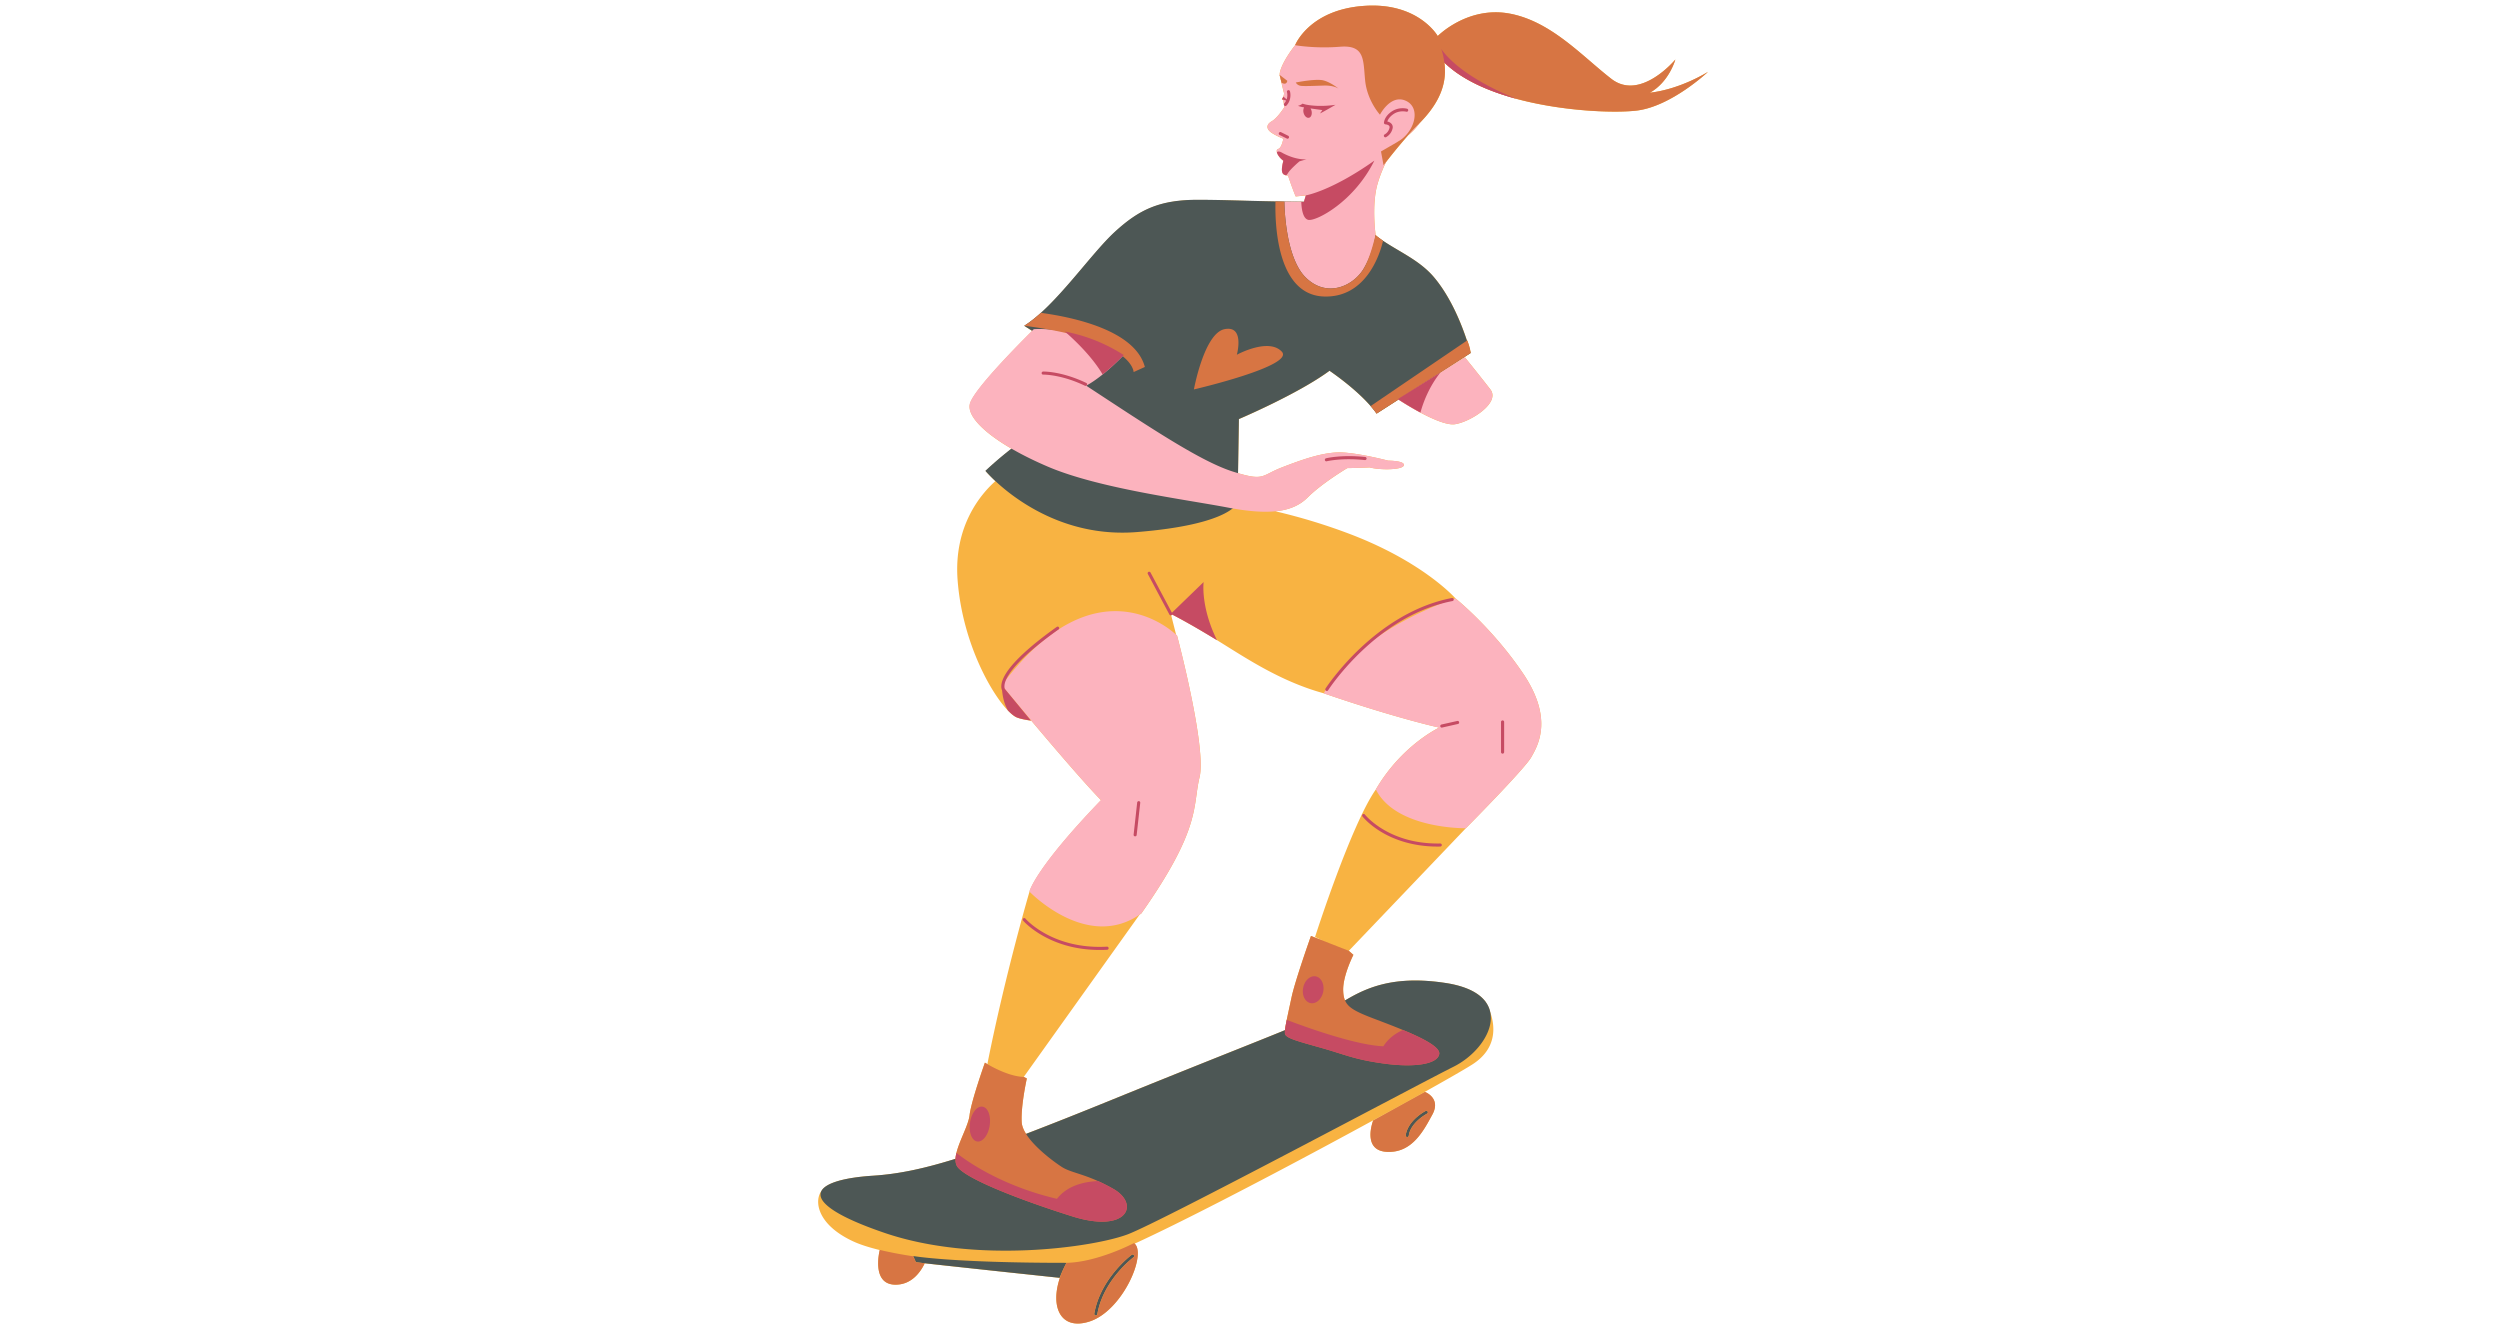 <svg xmlns="http://www.w3.org/2000/svg" width="280" height="150" version="1.0" viewBox="0 0 210 112.5"><defs><clipPath id="a"><path d="M68 0h75.477v112H68Zm0 0"/></clipPath><clipPath id="b"><path d="M73 0h70.477v112H73Zm0 0"/></clipPath></defs><g clip-path="url(#a)"><path fill="#f8b342" d="M138.582 7.79C140.215 6.886 140.73 5 140.73 5s-2.921 3.516-5.367 1.629c-2.445-1.887-5.062-4.848-8.582-5.492-3.52-.64-6.011 1.89-6.011 1.89s-1.633-2.875-6.227-2.53c-4.594.339-5.754 3.3-5.754 3.3-.957 1.238-1.32 2.137-1.297 2.5 0 .031.004.055.012.078s.016.059.023.094c.004.004.004.011.008.02.008.038.02.077.031.12v.012c.012.043.024.09.036.145 0 .004.003.007.003.011l.036.164c.086.368.18.77.207.848.023.074-.012.223-.043.332l-.13.227.106.03.067.388c0 .023 0 .05.015.074l.028.152s-.559.903-1.075 1.203c-.515.301-.43.688.043.989.473.3.942.468.942.468s-.13.774-.43.86c-.113.031-.148.136-.113.273a.751.751 0 0 0 .082.195c.023.047.05.09.086.137a.571.571 0 0 1 .035.051c.035.039.07.082.113.125.016.016.028.031.047.047.059.058.117.11.184.16-.016.074-.035.148-.047.219-.004.008-.004.015-.004.023-.016.07-.027.137-.04.203l-.003.016c-.012.066-.016.129-.02.187v.012c-.023.305.051.512.336.567.051.011.106.02.168.02.387 1.155.645 1.757.645 1.757l.86-.086-.165.543c-.34-.004-.668-.004-.992-.012h-.012l-.633-.015v.011c-.253-.004-.503-.011-.746-.015-2.53-.047-4.675-.137-6.507-.137-3.207 0-4.926.8-6.985 2.691-1.7 1.555-3.988 4.793-6.215 6.809-.23.21-.465.406-.695.586l-.027.023a6.678 6.678 0 0 1-.285.211c-.024.02-.051.035-.075.055-.105.074-.21.145-.316.21.223.145.445.286.66.423-.816.808-4.98 4.969-5.238 6.156-.211.961 1.11 2.348 3.504 3.738a33.635 33.635 0 0 0-2.188 1.867s.285.344.828.852c-1.215 1.082-3.515 3.766-3.175 8.3.402 5.388 2.972 9.837 4.445 11.184l.008.008a2.67 2.67 0 0 0 .21.172.831.831 0 0 0 .126.09l.043.027c.05.032.101.059.148.075a.817.817 0 0 0 .117.042c.016.004.031.012.047.016.027.012.055.02.086.027.023.008.047.016.066.02.028.004.055.012.082.02.028.007.055.011.086.02.012.003.02.003.028.007a4.647 4.647 0 0 0 .308.058c.051.012.106.02.157.028a3.924 3.924 0 0 0 .242.035c1.89 2.242 4.402 5.184 5.851 6.676-5.582 5.793-6.011 7.68-6.011 7.68s-2.028 6.898-3.532 14.449c.02.027.047.054.067.082-.176-.102-.282-.168-.282-.168s-1.16 3.261-1.289 4.422c-.09.824-.855 2.129-1.101 3.168-.024.09-.04.175-.055.265-.004.024-.004.047-.008.07l-.011.122v.03c-2.829.884-4.903 1.29-6.934 1.423-2.36.152-3.953.593-4.324 1.27-.633.835-.38 2.812 2.605 4.218.59.281 1.375.531 2.285.754-.046.191-.671 2.851 1.262 2.906 1.445.043 2.203-1.133 2.516-1.793 2.625.301 11.34 1.223 11.34 1.223s.16-.438.414-.953a.117.117 0 0 0-.016.031c-.031.07-.066.137-.098.207-.004.008-.011.02-.015.031-1.266 2.801-.395 5.203 2.23 4.348 2.762-.902 4.797-5.613 3.774-6.535 7.82-3.586 25.582-13.293 28.34-15.035 2.175-1.371 1.93-3.305 1.527-4.442a2.167 2.167 0 0 0-.36-.8c-.046-.087-.078-.133-.078-.133l-.011.007c-.559-.691-1.61-1.238-3.309-1.496-4.348-.664-6.66.414-8.43 1.47-.097-.231-.144-.497-.156-.83-.043-1.241.86-3.003.86-3.003l-.387-.34c.129-.129 9.832-10.297 9.832-10.297s4.937-4.976 5.492-5.965c.559-.988 1.89-3.218-.688-7.035-2.574-3.82-5.675-6.304-5.675-6.304s-2.621-2.993-8.692-5.34a48.954 48.954 0 0 0-6.437-1.977c1.215-.12 2.07-.52 2.719-1.168 1.203-1.203 3.32-2.46 3.32-2.46s.516 0 1.89-.055c.801.226 2.747.226 2.86-.172.117-.399-1.317-.399-1.317-.399s-2.402-.629-3.89-.687c-1.488-.059-3.266.57-5.04 1.258-1.671.648-1.464 1.14-3.679.48l.074-4.539s4.98-2.117 7.614-4.062c1.843 1.285 2.902 2.34 3.453 2.968.265.301.41.508.468.59v.004l.028.04 1.84-1.18c.011.003.02.015.035.023.547.355 3.515 2.238 4.722 2.043 1.332-.215 3.82-1.801 2.965-2.918-.86-1.113-2.148-2.703-2.148-2.703l-2.043 1.281-.274.172 2.805-1.809s-.031-.43-.285-1.058l-.023.015c-.434-1.312-1.325-3.61-2.754-5.304-1.203-1.43-2.914-2.137-4.38-3.133-.179-.149-.386-.27-.542-.442-.004.008-.004.016-.004.024.004-.031.004-.051.004-.051s-.344-2.46.156-4.234c.195-.68.461-1.317.723-1.86a46.696 46.696 0 0 1 1.863-2.254c.305-.246.644-.578.95-1.011 1.327-1.352 2.382-2.993 2.089-5.086.11.11.227.21.344.316.035.031.074.059.11.09.085.074.179.144.269.215.039.031.078.058.117.09.117.09.238.175.363.257a10.699 10.699 0 0 0 .89.54c.052.027.098.054.15.082.124.066.25.128.378.195.027.012.05.027.078.039.149.07.301.144.457.21.055.024.114.048.168.075.106.043.215.09.324.133.063.027.125.05.188.074l.363.14.137.048c.16.058.32.113.48.168.067.023.137.043.207.066.102.035.207.066.313.098l.223.07.336.094c.062.015.125.035.187.054 3.934 1.055 8.234 1.192 10.05.977 2.923-.344 6.013-3.262 6.013-3.262s-2.274 1.457-4.895 1.758Zm-61.625 98.237h.016-.016Zm.563.067Zm-.52-.063h.02H77Zm.059.008c.007 0 .02.004.027.004-.008 0-.02-.004-.027-.004Zm.082.008c.011 0 .015.004.027.004-.012 0-.02 0-.027-.004Zm.105.016h.024-.024Zm.117.011c.008 0 .016.004.024.004-.008 0-.016 0-.024-.004Zm12.203.04c-.035.07-.074.14-.109.21.035-.07.074-.14.11-.21Zm31.332-44.997s-3.136 1.457-5.324 5.192c-2.105 3.004-5.11 12.398-5.11 12.398l.653.305-.996-.39s-1.328 3.733-1.629 5.148c-.222 1.046-.445 2-.527 2.582 0 .003-.004.011-.004.02-.008.042-.012.081-.016.116 0 .008-.004.016-.004.024v.02c-2.703 1.105-7.015 2.788-14.46 5.816a346.884 346.884 0 0 1-7.293 2.894c-.204-.328-.344-.656-.364-.965-.086-1.37.43-3.687.43-3.687l-.258-.13 9.734-13.636c.047-.031.094-.058.141-.094 5.063-7.207 4.293-8.964 4.895-11.453.601-2.492-1.891-11.882-1.891-11.882s-.027-.032-.082-.083l-.414-1.628c.008-.004.02-.004.027-.008a.167.167 0 0 0 .051-.055h.004l.059.031a.27.27 0 0 1 .039.016l.062.035c.024.012.05.024.074.04a13.573 13.573 0 0 1 .395.215c.012.003.023.01.035.015.055.03.113.062.176.093.015.012.039.024.058.036.059.03.121.066.188.101.016.012.035.02.055.031l.222.125.043.024c.188.105.39.219.61.347.023.012.05.028.074.043.082.051.168.098.254.149.035.023.074.043.113.066l.238.14c.043.028.086.052.13.079.089.05.175.105.269.16.035.02.074.043.11.067.132.078.265.16.401.242 2.348 1.43 5.356 3.531 9.133 4.562 6.133 2.106 9.7 2.88 9.7 2.88Zm-.574 32.492c-.742 1.371-1.715 3.262-3.836 3.145-2.117-.113-1.144-2.629-1.144-2.629l4.351-2.402c-.004-.004 1.371.511.63 1.886Zm0 0"/></g><path fill="#4d5755" d="M92.16 30.797s-2.972-1.375-6.125-3.434c2.633-1.656 5.555-6.008 7.613-7.894 2.059-1.887 3.778-2.688 6.985-2.688 3.203 0 7.355.27 12.863.125 1.145 3.606 4.852 3.875 6.969 6.395 2.117 2.52 3.062 6.351 3.062 6.351l-7.898 5.09s-.918-1.488-3.95-3.601c-2.632 1.945-7.613 4.058-7.613 4.058l-.113 7.035s-.574 1.832-8.473 2.461c-7.902.63-12.707-5.144-12.707-5.144a30.837 30.837 0 0 1 3.547-2.864c1.262-.855 5.84-5.89 5.84-5.89Zm29.25 51.77c-6.008-.915-8.129 1.488-10.3 2.578-2.176 1.085-6.243 2.574-17.633 7.207-11.387 4.632-15.856 6.128-20.145 6.406-5.324.344-6.758 2.172.973 4.805 7.726 2.632 17.57 1.203 20.433.117 2.864-1.09 24.157-12.473 27.36-14.075 3.207-1.601 5.324-6.125-.688-7.039Zm-1.66 10.753c-.063.032-1.492.79-1.672 2.043-.012.07.04.137.11.145.007 0 .015.004.019.004a.133.133 0 0 0 .129-.114c.156-1.12 1.52-1.84 1.531-1.847a.133.133 0 0 0 .059-.176.134.134 0 0 0-.176-.055Zm-24.688 12.082c-.027.02-2.624 1.953-3.144 4.946-.012.07.039.136.105.148a.05.05 0 0 0 .024.004.13.13 0 0 0 .129-.11c.5-2.886 3.015-4.757 3.039-4.777a.131.131 0 0 0 .027-.183.126.126 0 0 0-.18-.028Zm-18.128.621c.23.055 12.078 1.313 12.078 1.313s.23-.629.574-1.258c-9.73 0-12.879-.574-12.879-.574Zm0 0"/><path fill="#fcb3be" d="M113.168 39.32s-2.117 1.258-3.32 2.461c-1.203 1.2-3.09 1.543-6.7.856-3.601-.688-10.816-1.602-15.109-3.43-4.293-1.832-6.871-3.95-6.586-5.262.285-1.316 5.383-6.293 5.383-6.293s3.602-.343 7.555 2.172c0 0-1.66 1.774-3.149 2.574 5.492 3.606 9.613 6.352 12.305 7.211 2.691.856 2.348.34 4.121-.343 1.777-.688 3.55-1.317 5.039-1.262 1.488.059 3.895.687 3.895.687s1.43 0 1.316.399c-.117.402-2.063.402-2.863.172a52.153 52.153 0 0 1-1.887.058Zm9.059-3.687c1.328-.215 3.82-1.805 2.96-2.918-.855-1.117-2.144-2.703-2.144-2.703l-5.625 3.515s3.48 2.317 4.809 2.106Zm5.71 20.937c-2.578-3.82-5.68-6.304-5.68-6.304s-8.144 2.527-11.062 7.976c6.137 2.106 9.7 2.88 9.7 2.88s-3.133 1.456-5.325 5.19c1.676 3.348 7.559 3.262 7.559 3.262s4.933-4.976 5.492-5.965c.559-.992 1.89-3.222-.684-7.039Zm-43.789.985s5.793 7.035 8.329 9.652c-5.582 5.793-6.012 7.68-6.012 7.68s4.894 5.105 9.402 1.843c5.067-7.207 4.293-8.964 4.895-11.453.601-2.492-1.887-11.882-1.887-11.882s-6.57-6.735-14.727 4.16Zm22.711-46.38c.473.302.942.473.942.473s-.13.774-.43.86c-.3.082-.039.64.43.984-.168.73-.258 1.246.386 1.246.387 1.157.645 1.758.645 1.758l.86-.086-.172.559-1.63-.043s0 4.633 1.801 6.394c1.805 1.758 4.04.688 4.895-.816.86-1.5.96-2.805.96-2.805s-.343-2.457.157-4.23c.559-1.977 1.719-3.563 1.719-3.563s2.703-1.156 2.746-4.547c.043-3.39 0-5.449-3.606-6.308-3.605-.856-6.738 1.418-7.769 2.746-1.031 1.328-1.371 2.273-1.285 2.574.086.3.3 1.285.344 1.418.043.125-.086.469-.086.469l.129.73s-.56.903-1.075 1.203c-.52.301-.433.684.04.985Zm0 0"/><g clip-path="url(#b)"><path fill="#d77543" d="M90.074 102.176c-4.636-1.461-9.187-3.262-9.703-4.25-.512-.989.945-3.086 1.074-4.246.13-1.157 1.29-4.418 1.29-4.418s1.8 1.156 3.261 1.199l.258.129s-.516 2.316-.43 3.687c.086 1.375 2.492 3.176 3.352 3.735.855.558 2.058.558 4.332 1.847 2.273 1.286 1.203 3.774-3.434 2.317Zm21.121-77.27c3.368.125 4.63-3.183 4.977-4.664-.192-.187-.445-.312-.629-.512-.125.555-.477 1.93-.957 2.774-.86 1.504-3.09 2.574-4.895.816-1.77-1.726-1.8-6.215-1.804-6.386l-.746-.012c-.047 1.68.05 7.836 4.054 7.984Zm-.015-17.718c.886-.032 1.273.269 1.273.269s-.629-.527-1.273-.7c-.645-.171-2.332.173-2.332.173s.117.258.46.285c.34.031.985 0 1.872-.027Zm-3.54-.25c.098.058.208.105.294.09.183-.028.199-.243.199-.243l-.64-.492c0 .031.003.055.01.078.032.117.087.336.138.566Zm1.88 10.03.003-.019c-.34 0-.671-.004-1-.008Zm5.613 17.141c.351.407.5.633.5.633l7.898-5.09s-.027-.43-.285-1.058Zm.398 51.504c-2.148-.812-2.664-1.156-2.703-2.402-.043-1.242.856-3.004.856-3.004l-.387-.34-3.176-1.246s-1.328 3.734-1.629 5.149c-.3 1.418-.601 2.66-.558 3.046.043.387 1.074.645 3.046 1.2 1.977.558 2.793.988 5.325 1.328 2.535.344 4.465.043 4.593-.813.125-.86-3.222-2.101-5.367-2.918ZM138.582 7.79C140.215 6.887 140.73 5 140.73 5s-2.921 3.516-5.367 1.629c-2.445-1.887-5.062-4.848-8.582-5.492-3.52-.64-6.011 1.89-6.011 1.89s-1.633-2.875-6.227-2.53c-4.594.339-5.754 3.3-5.754 3.3s1.676.3 3.777.129c2.106-.168 1.934 1.117 2.106 2.832.172 1.715 1.246 2.875 1.246 2.875s.898-1.762 2.187-1.16c1.29.601.73 2.62-.687 3.433l-1.414.817.215 1.156s1.543-2.059 2.918-3.43c1.375-1.375 2.492-3.047 2.191-5.195 3.906 3.82 13.223 4.375 16.14 4.035 2.923-.344 6.012-3.262 6.012-3.262s-2.277 1.461-4.898 1.762Zm-34.687 22.008s.687-2.492-1.032-2.149c-1.715.344-2.574 5.063-2.574 5.063s8.5-1.973 7.383-3.172c-1.113-1.2-3.777.258-3.777.258Zm-16.461-3.52c-.47.426-.938.797-1.399 1.086 9.188 1.172 9.188 3.89 9.188 3.89l.945-.429c-.816-3.082-6.016-4.18-8.734-4.547Zm-10.72 79.25a34.453 34.453 0 0 1-2.812-.535s-.746 2.86 1.258 2.918c1.445.04 2.203-1.137 2.516-1.797-.438-.05-.707-.082-.742-.09ZM91.532 111c-2.625.855-3.492-1.547-2.23-4.348.004-.011.011-.023.015-.035l.098-.203c.016-.031.031-.059.043-.09.04-.082.082-.164.129-.246 2.633-.055 5.668-1.66 5.668-1.66 1.144.8-.918 5.664-3.723 6.582Zm3.711-5.57c-.043-.059-.12-.075-.18-.028-.027.02-2.624 1.953-3.144 4.946-.012.07.039.136.105.148a.05.05 0 0 0 .024.004.13.13 0 0 0 .129-.11c.5-2.886 3.015-4.757 3.039-4.777a.132.132 0 0 0 .027-.183Zm25.082-11.82c-.742 1.37-1.715 3.261-3.836 3.144-2.117-.113-1.144-2.629-1.144-2.629l4.351-2.402c-.004-.004 1.371.511.63 1.886Zm-.398-.235a.134.134 0 0 0-.176-.055c-.063.032-1.492.79-1.672 2.043-.012.07.04.137.11.145.007 0 .015.004.019.004a.133.133 0 0 0 .129-.114c.156-1.12 1.52-1.84 1.531-1.847a.133.133 0 0 0 .059-.176Zm0 0"/></g><path fill="#c64b63" d="M109.543 9.023c-.418-.078-.512-.136-.512-.136.219-.043.387-.184.387-.184s.285.14 1.148.184c.856.043 1.618-.086 1.618-.086s-.946.558-1.305.73l.2-.285-.997-.137c.04.055.066.125.086.2.066.277-.027.539-.211.582-.184.046-.39-.141-.457-.418a.647.647 0 0 1 .043-.45Zm-1.281 5.415c.285-.376.898-.887.898-.887l.586-.172c-.773.055-1.629-.313-2.058-.555-.247-.144-.372-.101-.43-.039.047.211.254.504.543.711-.153.656-.239 1.14.219 1.227.109-.04.14-.153.242-.286Zm8.054-3.149c-.066.031-.09.106-.058.172.02.047.066.074.117.074a.107.107 0 0 0 .055-.015c.015-.008.414-.204.539-.7a.443.443 0 0 0-.063-.398.612.612 0 0 0-.37-.215c.042-.133.16-.375.5-.613.51-.36 1.085-.211 1.093-.211.066.02.14-.024.156-.09a.128.128 0 0 0-.09-.16c-.03-.008-.695-.184-1.312.246-.621.434-.63.918-.63.937 0 .07.056.125.126.13.058.003.246.034.316.132.012.016.047.067.02.176a.834.834 0 0 1-.399.535Zm11.098-2.976c-1.238-.489-4.816-2.036-6.363-4.215 0 0 .16.312.273 1.156 1.473 1.441 3.715 2.418 6.09 3.059ZM92.621 31.456c.984-.785 1.774-1.633 1.774-1.633a14.076 14.076 0 0 0-4.946-1.976c.942.824 2.32 2.164 3.172 3.609Zm-4.992.012c.016 0 1.5-.028 3.504.933.02.008.039.012.055.012.05 0 .097-.027.117-.074a.126.126 0 0 0-.059-.172c-2.066-.988-3.562-.957-3.625-.957a.133.133 0 0 0-.125.133c0 .074.07.129.133.125Zm31.687 3.187c.243-.879.73-2.172 1.68-3.367l-3.582 2.238c.004 0 .871.578 1.902 1.13ZM109.52 16.97l-.211-.004c.011.433.097 1.406.597 1.504.645.129 3.82-1.5 5.54-4.977-3.65 2.578-5.755 2.918-5.755 2.918Zm-8.415 31.922-2.664 2.578-1.796-3.375a.13.13 0 0 0-.176-.055.13.13 0 0 0-.051.176l1.812 3.406c.024.047.067.07.114.07a.115.115 0 0 0 .062-.015.167.167 0 0 0 .051-.055c.371.188 1.648.863 3.61 2.059l.163.097c-1.398-2.824-1.125-4.886-1.125-4.886Zm-5.437 18.402a.137.137 0 0 0-.145.117l-.3 2.703a.128.128 0 0 0 .117.14h.012a.127.127 0 0 0 .128-.112l.301-2.704a.131.131 0 0 0-.113-.144Zm30.55-6.781a.132.132 0 0 0-.132.133v2.53a.13.13 0 0 0 .262 0v-2.53a.13.13 0 0 0-.13-.133Zm-41.55-.832c.285.297.539.496.738.578.25.101.66.195 1.188.265l-2.192-2.66a.753.753 0 0 1-.03-.21c.003-.579.6-1.965 4.546-4.782a.132.132 0 0 0 .031-.184.131.131 0 0 0-.183-.027c-3.868 2.758-4.664 4.246-4.657 5.012a.835.835 0 0 0 .067.324c.066.723.25 1.27.492 1.684Zm23.21-50.996a.135.135 0 0 0 .009.187.14.14 0 0 0 .09.031.118.118 0 0 0 .093-.043c.473-.515.297-1.168.285-1.195a.128.128 0 0 0-.16-.09.137.137 0 0 0-.09.16c.008.016.082.301-.027.614l-.273-.235-.13.23.36.102a.895.895 0 0 1-.156.239Zm-.39 2.652.602.3c.015.009.039.016.058.016a.133.133 0 0 0 .118-.074.136.136 0 0 0-.059-.176l-.602-.3a.133.133 0 0 0-.175.058c-.032.067-.008.145.058.176Zm14.926 49.223-1.332.3a.133.133 0 0 0-.098.157.125.125 0 0 0 .125.101c.012 0 .02 0 .032-.004l1.328-.3a.126.126 0 0 0 .097-.153.126.126 0 0 0-.152-.101Zm-11.031-2.54a.117.117 0 0 0 .07.024.13.13 0 0 0 .11-.063c.039-.062 4.05-6.261 10.445-7.492a.135.135 0 0 0 .105-.152.137.137 0 0 0-.152-.106c-6.508 1.258-10.578 7.547-10.621 7.61-.035.062-.02.144.043.18Zm-1.918 24.958c-.121.62.16 1.195.625 1.285.465.09.941-.34 1.062-.961.118-.617-.164-1.196-.629-1.285-.464-.09-.941.34-1.058.96Zm-27.38 12.906c.458.07.927-.528 1.048-1.336.125-.805-.145-1.52-.602-1.586-.457-.07-.93.527-1.05 1.336-.122.805.148 1.52.605 1.586Zm35.767-9.363c-.641.28-1.23.707-1.649 1.367-2.371-.094-6.7-1.676-8.117-2.219-.11.543-.176.953-.152 1.148.043.387 1.07.645 3.046 1.204 1.973.554 2.79.988 5.325 1.328 2.53.343 4.465.043 4.593-.817.082-.578-1.406-1.332-3.046-2.011ZM93.508 99.86c-.473-.27-.895-.477-1.281-.653-1.196.059-2.59.39-3.442 1.496-4.676-1.098-7.601-3.187-8.445-3.855-.098.418-.117.797.031 1.078.516.988 5.067 2.789 9.703 4.25 4.637 1.457 5.707-1.031 3.434-2.317Zm-7.371-22.696a.13.13 0 0 0-.18-.016.13.13 0 0 0-.016.184c.02.027 2.121 2.465 6.426 2.465.207 0 .418-.004.633-.016a.13.13 0 0 0 .125-.136c-.004-.075-.066-.133-.137-.125-4.593.25-6.832-2.329-6.851-2.356Zm34.843-6.312c-.074.003-.14.003-.214.003-4.192 0-6.102-2.414-6.121-2.44a.13.13 0 0 0-.207.155c.023.028.523.672 1.582 1.309.945.57 2.527 1.234 4.746 1.234.074 0 .144 0 .218-.004a.13.13 0 0 0 .13-.132c-.005-.067-.063-.122-.134-.125Zm-9.535-32.106c.012 0 1.262-.305 3.203-.098a.135.135 0 0 0 .145-.117.133.133 0 0 0-.113-.144c-1.993-.207-3.243.097-3.297.11a.133.133 0 0 0-.094.155c.016.059.07.102.125.102.012 0 .02-.004.031-.008Zm0 0"/></svg>